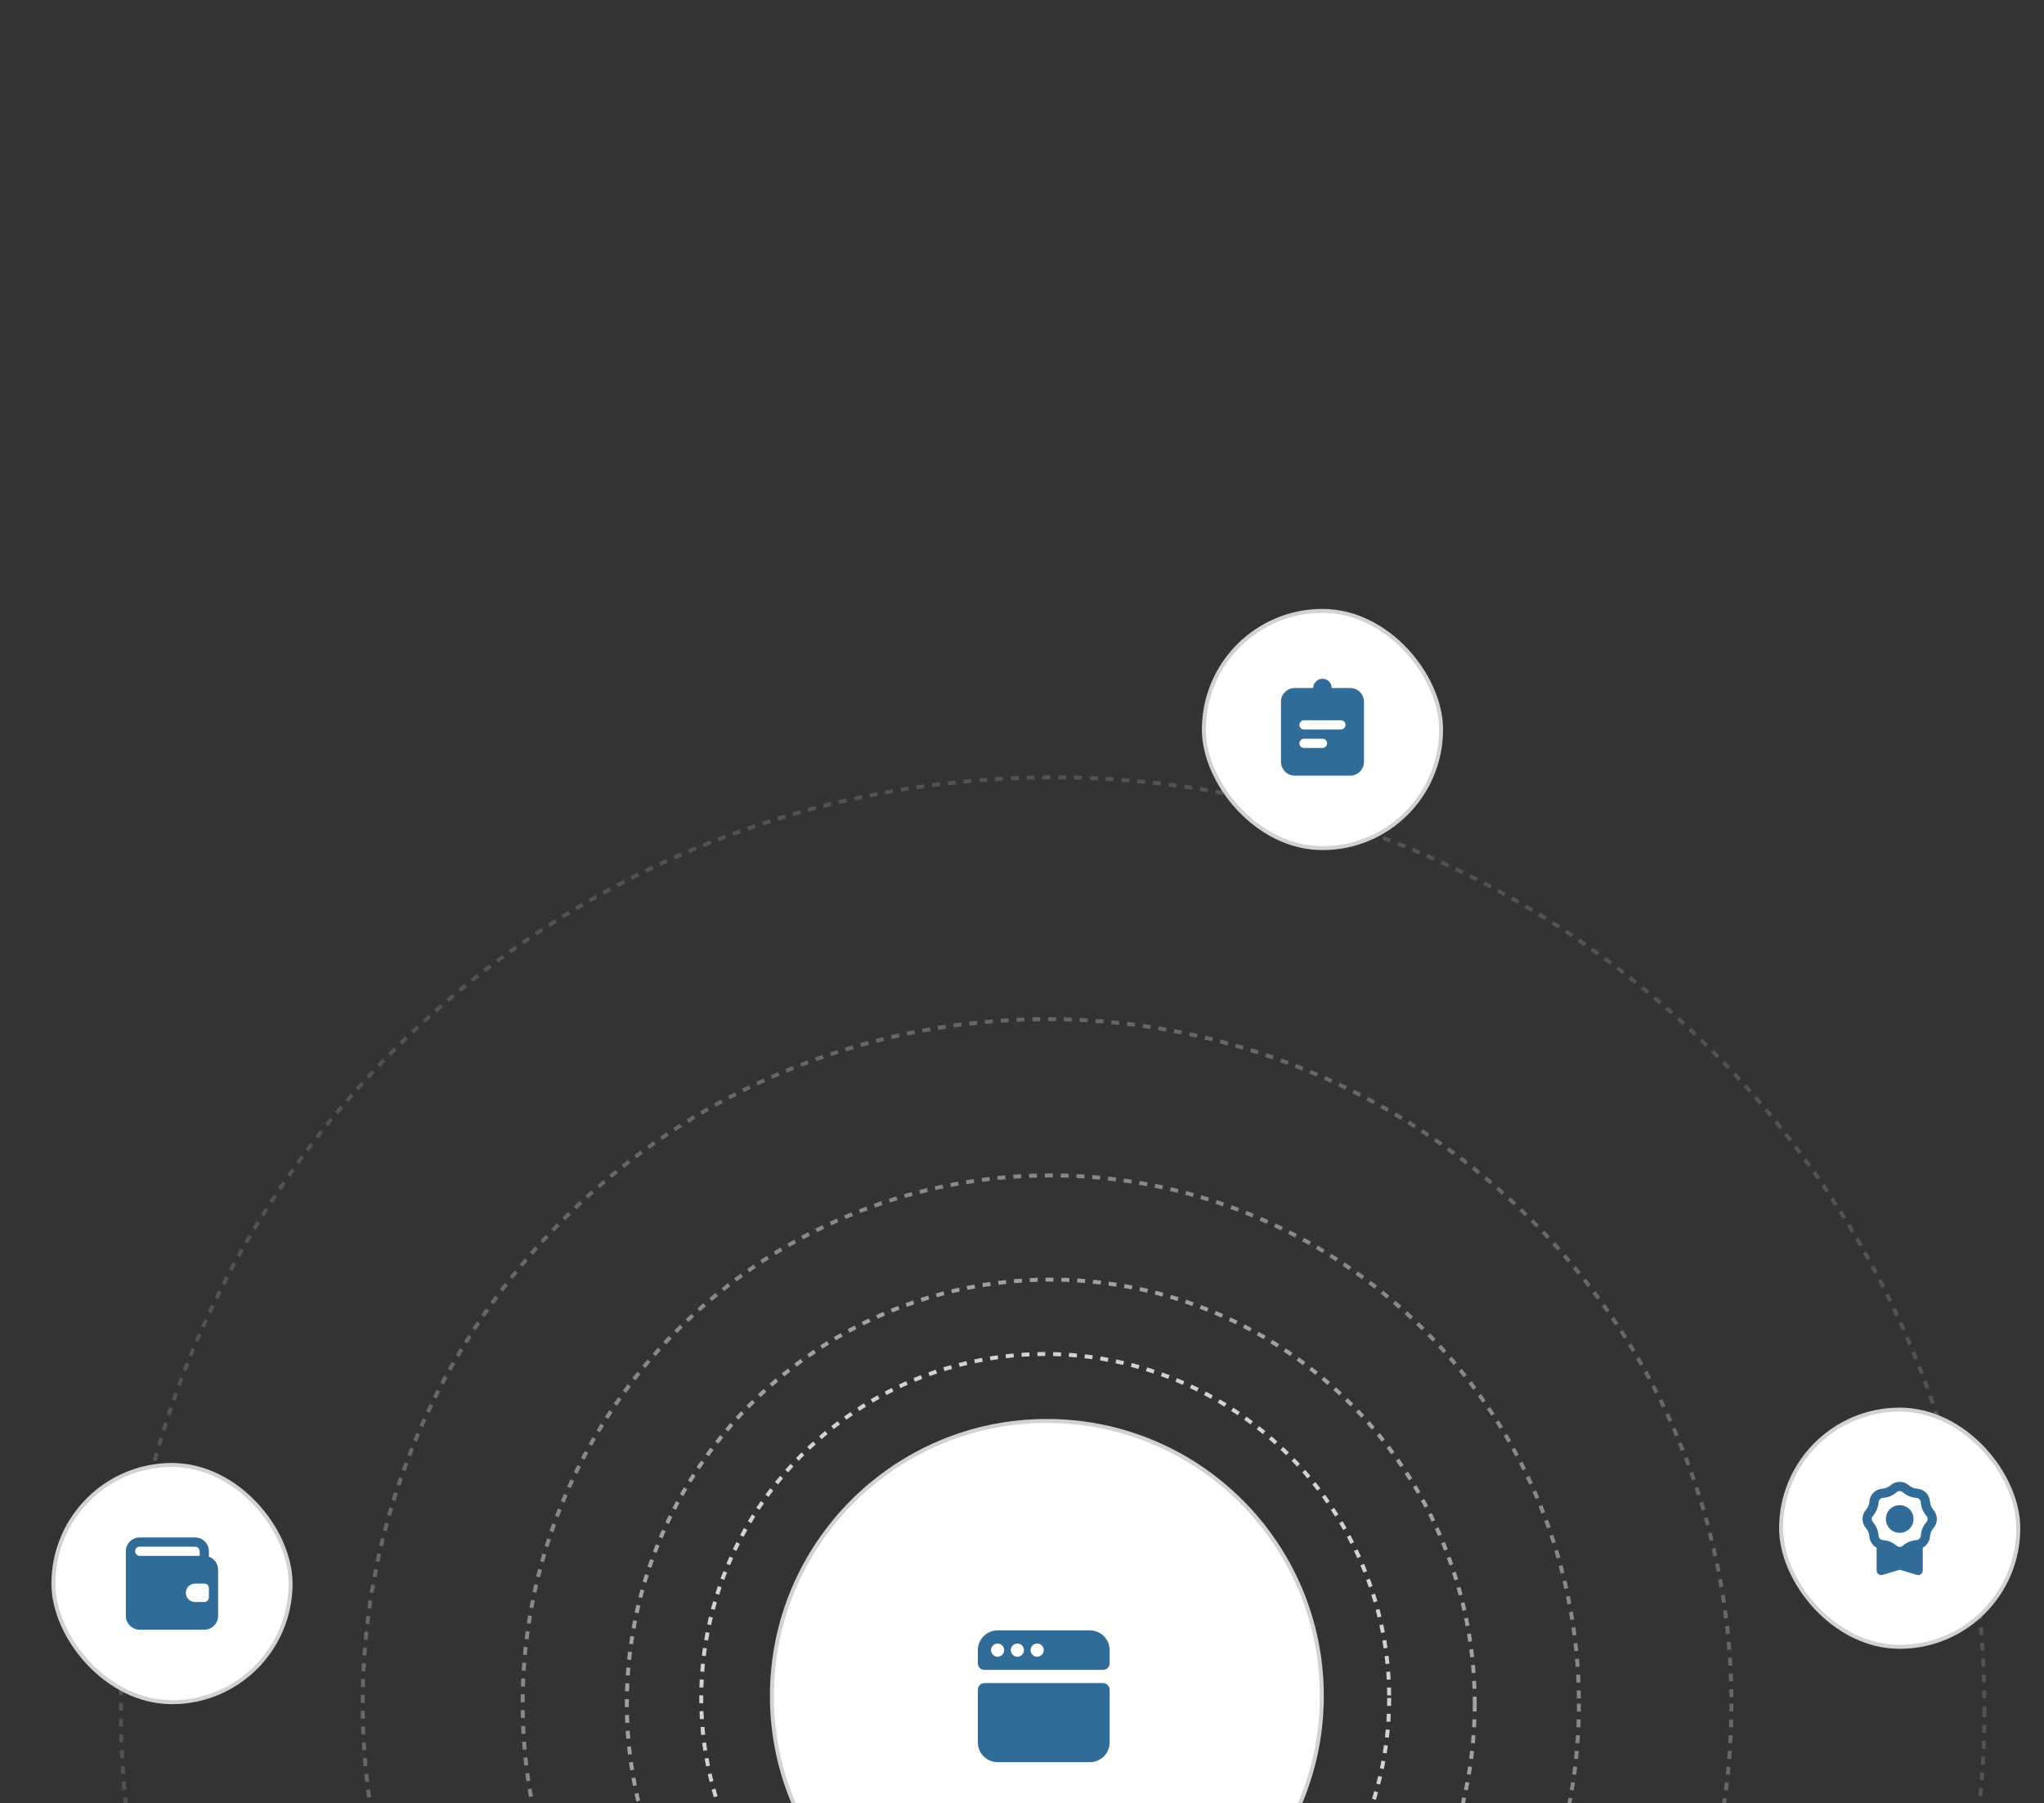 <svg width="517" height="456" viewBox="0 0 517 456" fill="none" xmlns="http://www.w3.org/2000/svg">
<rect x="0" y="0" width="517" height="456" fill="#333333" stroke="none"/>
<g clip-path="url(#clip0_497_22690)">
<circle cx="264.371" cy="429.443" r="87.006" stroke="#D2D2D2" stroke-dasharray="2 2"/>
<circle opacity="0.69" cx="265.787" cy="430.855" r="107.236" stroke="#D2D2D2" stroke-dasharray="2 2"/>
<circle opacity="0.54" cx="265.785" cy="430.855" r="133.582" stroke="#D2D2D2" stroke-dasharray="2 2"/>
<circle opacity="0.33" cx="264.841" cy="430.855" r="173.101" stroke="#D2D2D2" stroke-dasharray="2 2"/>
<circle opacity="0.2" cx="266.254" cy="432.267" r="235.672" stroke="#D2D2D2" stroke-dasharray="2 2"/>
<circle cx="264.79" cy="428.923" r="69.548" fill="white" stroke="#D2D2D2"/>
<path d="M247.334 427.334C247.334 426.413 248.08 425.667 249.001 425.667H279.001C279.921 425.667 280.667 426.413 280.667 427.334V440.667C280.667 443.428 278.429 445.667 275.667 445.667H252.334C249.573 445.667 247.334 443.428 247.334 440.667V427.334Z" fill="#306C97"/>
<path fill-rule="evenodd" clip-rule="evenodd" d="M252.334 412.333C249.573 412.333 247.334 414.572 247.334 417.333V420.666C247.334 421.587 248.08 422.333 249.001 422.333H279.001C279.921 422.333 280.667 421.587 280.667 420.666V417.333C280.667 414.572 278.429 412.333 275.667 412.333H252.334ZM252.334 419C253.254 419 254.001 418.253 254.001 417.333C254.001 416.413 253.254 415.666 252.334 415.666C251.414 415.666 250.667 416.413 250.667 417.333C250.667 418.253 251.414 419 252.334 419ZM259.001 417.333C259.001 418.253 258.254 419 257.334 419C256.414 419 255.667 418.253 255.667 417.333C255.667 416.413 256.414 415.666 257.334 415.666C258.254 415.666 259.001 416.413 259.001 417.333ZM262.334 419C263.254 419 264.001 418.253 264.001 417.333C264.001 416.413 263.254 415.666 262.334 415.666C261.414 415.666 260.667 416.413 260.667 417.333C260.667 418.253 261.414 419 262.334 419Z" fill="#306C97"/>
<rect x="304.5" y="154.5" width="60" height="60" rx="30" fill="white"/>
<rect x="304.5" y="154.5" width="60" height="60" rx="30" stroke="#D2D2D2"/>
<path fill-rule="evenodd" clip-rule="evenodd" d="M334.5 171.667C335.789 171.667 336.833 172.712 336.833 174H341.5C343.433 174 345 175.567 345 177.5V192.667C345 194.6 343.433 196.167 341.5 196.167H327.5C325.567 196.167 324 194.6 324 192.667V177.5C324 175.567 325.567 174 327.5 174H332.167C332.167 172.712 333.211 171.667 334.5 171.667ZM328.667 183.334C328.667 182.689 329.189 182.167 329.833 182.167H339.167C339.811 182.167 340.333 182.689 340.333 183.334C340.333 183.978 339.811 184.5 339.167 184.5H329.833C329.189 184.5 328.667 183.978 328.667 183.334ZM329.833 186.834C329.189 186.834 328.667 187.356 328.667 188C328.667 188.645 329.189 189.167 329.833 189.167H334.5C335.144 189.167 335.667 188.645 335.667 188C335.667 187.356 335.144 186.834 334.5 186.834H329.833Z" fill="#306C97"/>
<rect x="13.5" y="370.5" width="60" height="60" rx="30" fill="white"/>
<rect x="13.5" y="370.5" width="60" height="60" rx="30" stroke="#D2D2D2"/>
<path fill-rule="evenodd" clip-rule="evenodd" d="M35.334 388.833C33.401 388.833 31.834 390.4 31.834 392.333V408.666C31.834 410.599 33.401 412.166 35.334 412.166H51.667C53.6 412.166 55.167 410.599 55.167 408.666V397C55.167 395.476 54.193 394.179 52.834 393.699V392.333C52.834 390.4 51.267 388.833 49.334 388.833H35.334ZM35.334 391.166C34.69 391.166 34.167 391.689 34.167 392.333C34.167 392.977 34.69 393.5 35.334 393.5H50.501V392.333C50.501 391.689 49.978 391.166 49.334 391.166H35.334ZM49.334 400.5C48.045 400.5 47.001 401.544 47.001 402.833C47.001 404.122 48.045 405.166 49.334 405.166H51.667C52.312 405.166 52.834 404.644 52.834 404V401.666C52.834 401.022 52.312 400.5 51.667 400.5H49.334Z" fill="#306C97"/>
<rect x="450.5" y="356.5" width="60" height="60" rx="30" fill="white"/>
<rect x="450.5" y="356.5" width="60" height="60" rx="30" stroke="#D2D2D2"/>
<path fill-rule="evenodd" clip-rule="evenodd" d="M478.229 375.602C479.537 374.487 481.461 374.487 482.769 375.602L482.851 375.672C483.412 376.149 484.109 376.438 484.843 376.497L484.951 376.505C486.664 376.642 488.024 378.002 488.161 379.716L488.17 379.823C488.228 380.557 488.517 381.254 488.995 381.815L489.065 381.897C490.179 383.205 490.179 385.129 489.065 386.437L488.995 386.519C488.517 387.08 488.228 387.777 488.17 388.511L488.161 388.618C488.064 389.834 487.351 390.872 486.332 391.422V397.182C486.332 397.964 485.579 398.524 484.83 398.3L480.499 397L476.168 398.3C475.419 398.524 474.666 397.964 474.666 397.182V391.422C473.647 390.872 472.934 389.834 472.837 388.618L472.829 388.511C472.77 387.777 472.481 387.08 472.004 386.519L471.934 386.437C470.819 385.129 470.819 383.205 471.934 381.897L472.004 381.815C472.481 381.254 472.77 380.557 472.829 379.823L472.837 379.716C472.974 378.002 474.334 376.642 476.048 376.505L476.155 376.497C476.889 376.438 477.586 376.149 478.147 375.672L478.229 375.602ZM481.256 377.378L481.338 377.448C482.272 378.244 483.434 378.725 484.657 378.823L484.765 378.831C485.336 378.877 485.79 379.33 485.835 379.901L485.844 380.009C485.941 381.232 486.422 382.394 487.219 383.328L487.289 383.41C487.66 383.846 487.66 384.488 487.289 384.924L487.219 385.006C486.422 385.94 485.941 387.102 485.844 388.325L485.835 388.433C485.79 389.004 485.336 389.457 484.765 389.503L484.657 389.512C483.434 389.609 482.272 390.09 481.338 390.887L481.256 390.957C480.82 391.328 480.178 391.328 479.742 390.957L479.66 390.887C478.726 390.09 477.564 389.609 476.341 389.512L476.233 389.503C475.662 389.457 475.209 389.004 475.163 388.433L475.155 388.325C475.057 387.102 474.576 385.94 473.78 385.006L473.71 384.924C473.338 384.488 473.338 383.846 473.71 383.41L473.78 383.328C474.576 382.394 475.057 381.232 475.155 380.009L475.163 379.901C475.209 379.33 475.662 378.877 476.233 378.831L476.341 378.823C477.564 378.725 478.726 378.244 479.66 377.448L479.742 377.378C480.178 377.006 480.82 377.006 481.256 377.378Z" fill="#306C97"/>
<circle cx="480.5" cy="384.167" r="3.5" fill="#306C97"/>
</g>
<defs>
<clipPath id="clip0_497_22690">
<rect width="517" height="456" fill="white"/>
</clipPath>
</defs>
</svg>
